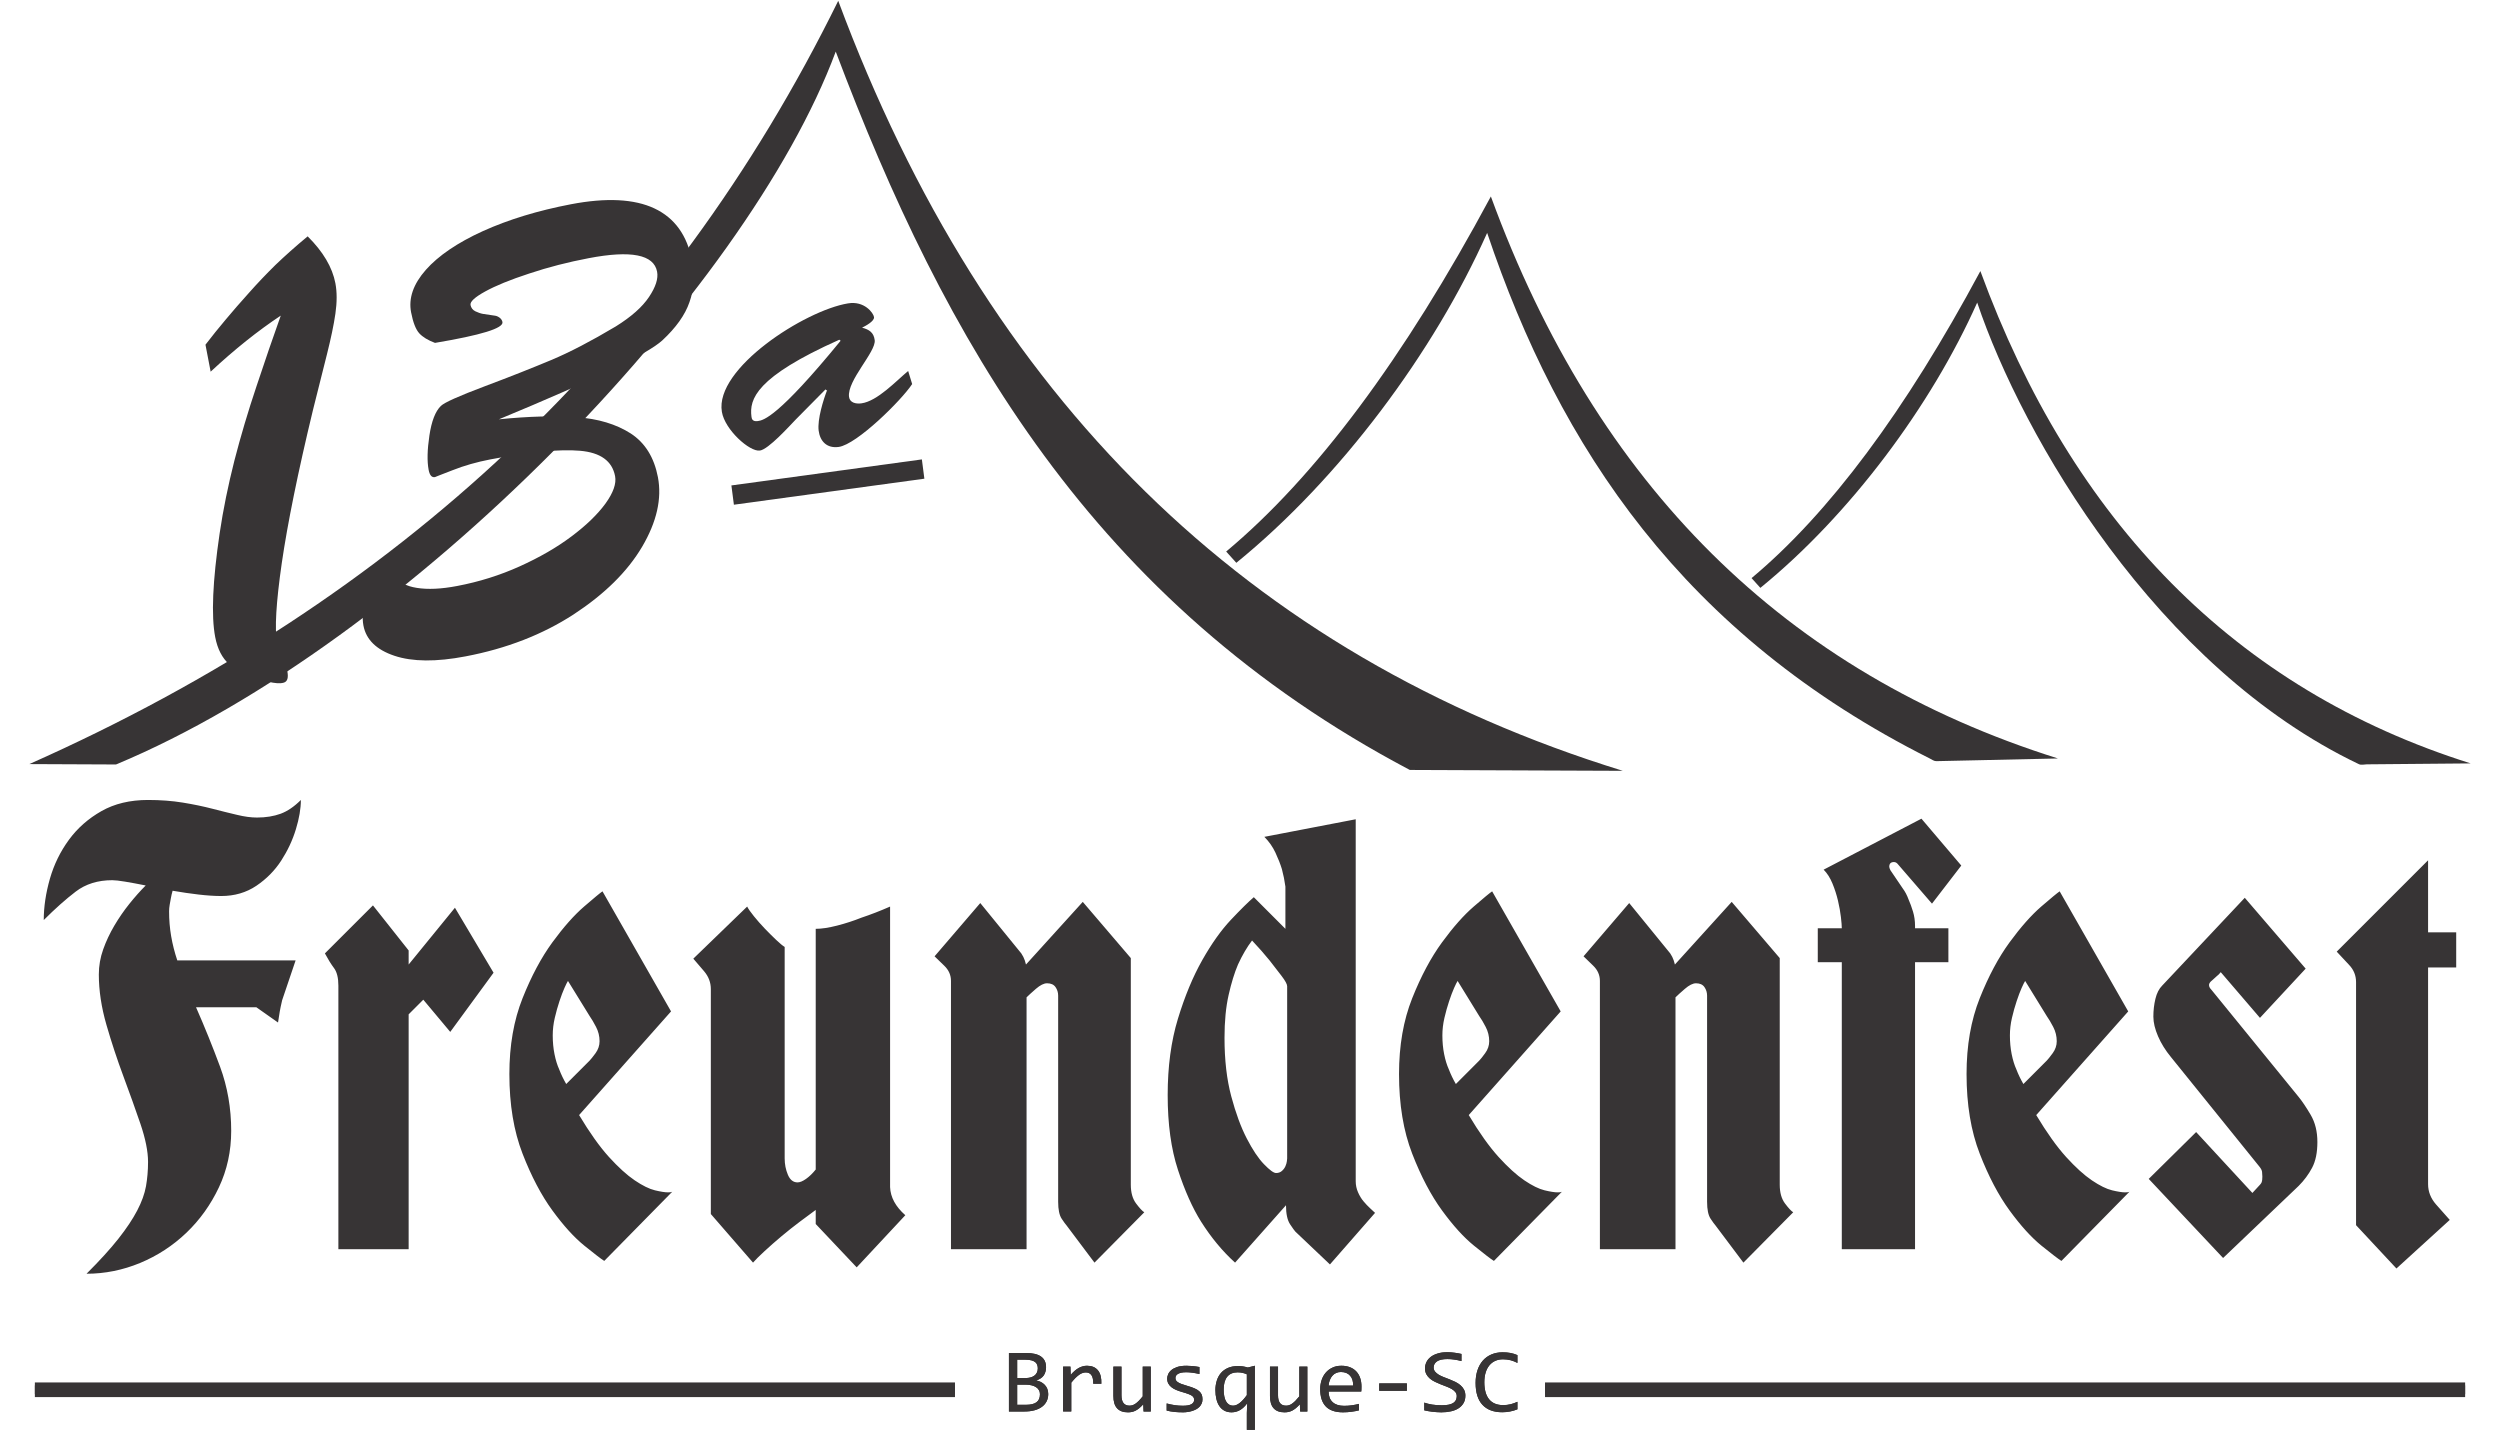 <?xml version="1.0" encoding="UTF-8"?> <svg xmlns="http://www.w3.org/2000/svg" xmlns:xlink="http://www.w3.org/1999/xlink" xmlns:xodm="http://www.corel.com/coreldraw/odm/2003" xml:space="preserve" width="512px" height="293px" version="1.1" style="shape-rendering:geometricPrecision; text-rendering:geometricPrecision; image-rendering:optimizeQuality; fill-rule:evenodd; clip-rule:evenodd" viewBox="0 0 512 292.67"> <defs> <style type="text/css"> .str0 {stroke:#373435;stroke-width:3;stroke-miterlimit:22.926} .str1 {stroke:#373435;stroke-width:3;stroke-miterlimit:22.926} .fil0 {fill:none} .fil2 {fill:#373435} .fil1 {fill:#373435;fill-rule:nonzero} </style> </defs> <g id="Camada_x0020_1">  <g id="_2037580703792"> <line class="fil0 str0" x1="7.14" y1="284.46" x2="195.58" y2="284.46"></line> <line class="fil0 str1" x1="504.86" y1="284.46" x2="316.42" y2="284.46"></line> <path class="fil1" d="M214.68 285.33c0,0.57 -0.12,1.08 -0.35,1.53 -0.23,0.44 -0.55,0.81 -0.97,1.11 -0.43,0.31 -0.93,0.54 -1.53,0.7 -0.6,0.16 -1.26,0.24 -2,0.24l-3.2 0 0 -11.98 3.5 0c2.73,0 4.1,0.97 4.1,2.91 0,0.65 -0.16,1.21 -0.47,1.68 -0.32,0.46 -0.83,0.8 -1.55,1.03 0.34,0.06 0.65,0.16 0.95,0.31 0.29,0.15 0.56,0.34 0.78,0.57 0.23,0.23 0.41,0.51 0.54,0.82 0.13,0.32 0.2,0.68 0.2,1.08zm-2.14 -5.27c0,-0.24 -0.04,-0.47 -0.12,-0.69 -0.07,-0.22 -0.2,-0.4 -0.39,-0.56 -0.19,-0.16 -0.45,-0.28 -0.76,-0.37 -0.32,-0.09 -0.73,-0.14 -1.22,-0.14l-1.73 0 0 3.76 1.67 0c0.39,0 0.74,-0.04 1.04,-0.12 0.31,-0.08 0.58,-0.21 0.8,-0.37 0.23,-0.16 0.4,-0.37 0.52,-0.62 0.13,-0.25 0.19,-0.54 0.19,-0.89zm0.44 5.32c0,-0.3 -0.06,-0.58 -0.2,-0.82 -0.13,-0.25 -0.32,-0.46 -0.58,-0.62 -0.25,-0.17 -0.56,-0.3 -0.92,-0.39 -0.37,-0.09 -0.78,-0.14 -1.23,-0.14l-1.73 0 0 4.13 1.78 0c0.98,0 1.69,-0.17 2.17,-0.52 0.48,-0.35 0.71,-0.9 0.71,-1.64zm4.74 -5.67l1.51 0 0.05 1.7c0.57,-0.66 1.12,-1.13 1.67,-1.43 0.55,-0.29 1.1,-0.44 1.66,-0.44 0.98,0 1.73,0.31 2.24,0.93 0.51,0.62 0.75,1.53 0.71,2.75l-1.67 0c0.02,-0.81 -0.11,-1.4 -0.37,-1.76 -0.26,-0.37 -0.65,-0.55 -1.15,-0.55 -0.22,0 -0.45,0.04 -0.67,0.12 -0.23,0.07 -0.46,0.19 -0.69,0.36 -0.24,0.17 -0.49,0.39 -0.76,0.65 -0.26,0.27 -0.55,0.59 -0.85,0.96l0 5.91 -1.68 0 0 -9.2zm17.96 9.2l-1.48 0 -0.06 -1.48c-0.28,0.31 -0.55,0.58 -0.81,0.79 -0.25,0.21 -0.51,0.38 -0.76,0.51 -0.25,0.13 -0.51,0.22 -0.76,0.27 -0.26,0.06 -0.53,0.08 -0.82,0.08 -0.98,0 -1.72,-0.28 -2.22,-0.84 -0.5,-0.55 -0.75,-1.39 -0.75,-2.52l0 -6.01 1.66 0 0 5.88c0,1.42 0.55,2.12 1.65,2.12 0.2,0 0.4,-0.03 0.59,-0.09 0.19,-0.05 0.39,-0.16 0.61,-0.3 0.21,-0.14 0.44,-0.34 0.68,-0.58 0.24,-0.25 0.52,-0.55 0.82,-0.93l0 -6.1 1.65 0 0 9.2zm10.59 -2.51c0,0.33 -0.05,0.62 -0.17,0.87 -0.11,0.26 -0.27,0.49 -0.46,0.69 -0.2,0.2 -0.43,0.37 -0.69,0.51 -0.26,0.14 -0.54,0.25 -0.83,0.34 -0.29,0.1 -0.6,0.16 -0.91,0.2 -0.31,0.05 -0.61,0.07 -0.91,0.07 -0.65,0 -1.24,-0.03 -1.78,-0.08 -0.54,-0.06 -1.08,-0.15 -1.59,-0.28l0 -1.46c0.55,0.15 1.11,0.27 1.66,0.35 0.55,0.08 1.1,0.12 1.64,0.12 0.8,0 1.38,-0.1 1.76,-0.31 0.38,-0.21 0.57,-0.51 0.57,-0.89 0,-0.17 -0.02,-0.31 -0.09,-0.44 -0.06,-0.14 -0.17,-0.26 -0.32,-0.38 -0.16,-0.12 -0.41,-0.24 -0.74,-0.37 -0.34,-0.13 -0.79,-0.28 -1.37,-0.44 -0.43,-0.13 -0.83,-0.26 -1.19,-0.42 -0.37,-0.16 -0.68,-0.34 -0.95,-0.56 -0.27,-0.21 -0.47,-0.46 -0.63,-0.75 -0.15,-0.28 -0.23,-0.62 -0.23,-1.02 0,-0.25 0.06,-0.53 0.19,-0.84 0.12,-0.3 0.33,-0.59 0.63,-0.85 0.3,-0.27 0.7,-0.48 1.21,-0.66 0.51,-0.17 1.15,-0.26 1.91,-0.26 0.37,0 0.79,0.02 1.24,0.06 0.46,0.04 0.94,0.11 1.43,0.2l0 1.43c-0.52,-0.12 -1.01,-0.21 -1.48,-0.27 -0.47,-0.06 -0.87,-0.09 -1.21,-0.09 -0.42,0 -0.76,0.03 -1.05,0.09 -0.28,0.07 -0.51,0.15 -0.68,0.26 -0.18,0.1 -0.3,0.23 -0.38,0.37 -0.08,0.14 -0.12,0.3 -0.12,0.46 0,0.17 0.04,0.32 0.1,0.45 0.07,0.14 0.19,0.27 0.37,0.39 0.18,0.13 0.44,0.25 0.76,0.38 0.33,0.12 0.75,0.26 1.27,0.41 0.56,0.16 1.04,0.32 1.43,0.5 0.38,0.17 0.7,0.36 0.94,0.58 0.24,0.21 0.41,0.45 0.52,0.72 0.1,0.27 0.15,0.58 0.15,0.92zm2.64 -1.9c0,-0.66 0.1,-1.28 0.28,-1.88 0.18,-0.59 0.45,-1.11 0.83,-1.56 0.38,-0.45 0.86,-0.81 1.45,-1.07 0.59,-0.26 1.29,-0.39 2.11,-0.39 0.32,0 0.64,0.02 0.96,0.07 0.32,0.05 0.65,0.12 1.01,0.23l1.45 -0.36 0 13.13 -1.65 0 0 -3.48 0.08 -1.97c-0.89,1.24 -1.97,1.86 -3.21,1.86 -0.55,0 -1.04,-0.11 -1.45,-0.33 -0.41,-0.22 -0.76,-0.53 -1.03,-0.93 -0.28,-0.41 -0.49,-0.89 -0.62,-1.45 -0.14,-0.57 -0.21,-1.19 -0.21,-1.87zm1.7 -0.1c0,0.51 0.03,0.97 0.12,1.38 0.07,0.41 0.19,0.76 0.36,1.04 0.16,0.29 0.36,0.51 0.6,0.66 0.25,0.15 0.54,0.23 0.86,0.23 0.42,0 0.86,-0.18 1.33,-0.54 0.47,-0.36 0.96,-0.9 1.47,-1.61l0 -4.27c-0.25,-0.12 -0.54,-0.21 -0.86,-0.29 -0.32,-0.07 -0.66,-0.11 -1.02,-0.11 -0.93,0 -1.65,0.3 -2.13,0.89 -0.49,0.6 -0.73,1.47 -0.73,2.62zm17.14 4.51l-1.48 0 -0.06 -1.48c-0.29,0.31 -0.55,0.58 -0.81,0.79 -0.26,0.21 -0.51,0.38 -0.76,0.51 -0.26,0.13 -0.51,0.22 -0.77,0.27 -0.26,0.06 -0.52,0.08 -0.81,0.08 -0.98,0 -1.72,-0.28 -2.22,-0.84 -0.5,-0.55 -0.75,-1.39 -0.75,-2.52l0 -6.01 1.65 0 0 5.88c0,1.42 0.55,2.12 1.65,2.12 0.21,0 0.4,-0.03 0.59,-0.09 0.2,-0.05 0.4,-0.16 0.61,-0.3 0.21,-0.14 0.44,-0.34 0.69,-0.58 0.24,-0.25 0.51,-0.55 0.82,-0.93l0 -6.1 1.65 0 0 9.2zm11.08 -5.09c0,0.22 -0.01,0.42 -0.01,0.57 -0.01,0.15 -0.02,0.29 -0.03,0.43l-6.69 0c0,0.94 0.27,1.67 0.82,2.17 0.54,0.5 1.32,0.76 2.35,0.76 0.28,0 0.56,-0.01 0.84,-0.03 0.28,-0.03 0.55,-0.05 0.81,-0.09 0.25,-0.04 0.5,-0.08 0.74,-0.13 0.24,-0.04 0.46,-0.09 0.66,-0.15l0 1.32c-0.45,0.12 -0.96,0.22 -1.53,0.29 -0.56,0.08 -1.15,0.12 -1.76,0.12 -0.81,0 -1.52,-0.11 -2.1,-0.32 -0.59,-0.21 -1.08,-0.52 -1.45,-0.93 -0.38,-0.41 -0.66,-0.91 -0.84,-1.5 -0.18,-0.59 -0.27,-1.26 -0.27,-2 0,-0.65 0.1,-1.26 0.29,-1.84 0.19,-0.58 0.47,-1.09 0.84,-1.52 0.37,-0.44 0.83,-0.79 1.37,-1.04 0.53,-0.26 1.14,-0.39 1.83,-0.39 0.66,0 1.25,0.1 1.76,0.3 0.52,0.2 0.95,0.49 1.3,0.86 0.35,0.37 0.62,0.82 0.8,1.35 0.18,0.52 0.27,1.11 0.27,1.77zm-1.71 -0.22c0.01,-0.41 -0.03,-0.79 -0.13,-1.13 -0.1,-0.34 -0.26,-0.63 -0.47,-0.87 -0.21,-0.25 -0.47,-0.44 -0.79,-0.58 -0.32,-0.13 -0.68,-0.2 -1.1,-0.2 -0.37,0 -0.69,0.06 -0.99,0.2 -0.3,0.13 -0.56,0.32 -0.77,0.57 -0.22,0.24 -0.39,0.54 -0.52,0.88 -0.14,0.34 -0.22,0.72 -0.25,1.13l5.02 0zm11.01 1.07l-5.67 0 0 -1.51 5.67 0 0 1.51zm11.98 1c0,0.57 -0.12,1.07 -0.36,1.49 -0.25,0.43 -0.58,0.79 -1.01,1.07 -0.43,0.29 -0.95,0.5 -1.56,0.64 -0.6,0.14 -1.27,0.21 -2,0.21 -0.33,0 -0.65,-0.01 -0.98,-0.04 -0.32,-0.02 -0.64,-0.05 -0.94,-0.09 -0.3,-0.04 -0.58,-0.08 -0.85,-0.13 -0.26,-0.05 -0.51,-0.1 -0.72,-0.15l0 -1.58c0.48,0.17 1.01,0.3 1.6,0.4 0.59,0.1 1.26,0.14 2.02,0.14 0.54,0 1.01,-0.04 1.39,-0.12 0.38,-0.08 0.69,-0.2 0.94,-0.36 0.24,-0.17 0.42,-0.36 0.53,-0.6 0.11,-0.23 0.17,-0.49 0.17,-0.79 0,-0.33 -0.1,-0.6 -0.28,-0.83 -0.19,-0.23 -0.44,-0.43 -0.74,-0.62 -0.3,-0.17 -0.65,-0.34 -1.04,-0.49 -0.39,-0.15 -0.78,-0.3 -1.19,-0.46 -0.4,-0.16 -0.8,-0.34 -1.19,-0.52 -0.39,-0.19 -0.74,-0.41 -1.04,-0.66 -0.3,-0.26 -0.55,-0.55 -0.74,-0.9 -0.18,-0.34 -0.28,-0.75 -0.28,-1.22 0,-0.41 0.09,-0.81 0.27,-1.21 0.18,-0.4 0.45,-0.75 0.83,-1.06 0.37,-0.31 0.85,-0.56 1.43,-0.74 0.59,-0.2 1.29,-0.29 2.1,-0.29 0.21,0 0.44,0.01 0.68,0.03 0.24,0.02 0.49,0.04 0.74,0.08 0.25,0.03 0.5,0.07 0.74,0.11 0.25,0.04 0.47,0.09 0.68,0.14l0 1.46c-0.49,-0.13 -0.98,-0.24 -1.46,-0.3 -0.49,-0.08 -0.96,-0.11 -1.42,-0.11 -0.97,0 -1.68,0.16 -2.13,0.47 -0.46,0.31 -0.69,0.73 -0.69,1.26 0,0.32 0.1,0.6 0.28,0.83 0.19,0.23 0.44,0.44 0.74,0.63 0.3,0.18 0.65,0.35 1.04,0.5 0.39,0.15 0.79,0.3 1.19,0.46 0.4,0.16 0.8,0.33 1.19,0.52 0.39,0.19 0.74,0.42 1.04,0.68 0.3,0.25 0.55,0.56 0.74,0.91 0.18,0.35 0.28,0.76 0.28,1.24zm10.66 2.79c-0.99,0.4 -2.03,0.6 -3.12,0.6 -1.75,0 -3.1,-0.51 -4.04,-1.52 -0.94,-1.01 -1.41,-2.51 -1.41,-4.49 0,-0.96 0.13,-1.83 0.39,-2.6 0.26,-0.78 0.63,-1.43 1.11,-1.98 0.48,-0.54 1.07,-0.96 1.75,-1.25 0.68,-0.29 1.45,-0.44 2.3,-0.44 0.57,0 1.11,0.05 1.6,0.14 0.5,0.1 0.97,0.24 1.42,0.44l0 1.6c-0.45,-0.24 -0.91,-0.42 -1.39,-0.55 -0.48,-0.12 -1.01,-0.19 -1.58,-0.19 -0.58,0 -1.11,0.11 -1.58,0.32 -0.47,0.21 -0.87,0.52 -1.2,0.92 -0.33,0.4 -0.59,0.89 -0.76,1.47 -0.18,0.57 -0.27,1.23 -0.27,1.97 0,1.55 0.33,2.72 0.98,3.51 0.65,0.79 1.61,1.19 2.87,1.19 0.53,0 1.04,-0.06 1.53,-0.18 0.49,-0.12 0.95,-0.29 1.4,-0.5l0 1.54z"></path> <polygon class="fil1" points="7.14,283.56 195.58,283.56 195.58,285.36 7.14,285.36 "></polygon> <polygon class="fil1" points="504.86,285.36 316.42,285.36 316.42,283.56 504.86,283.56 "></polygon> <path class="fil1" d="M214.68 285.33c0,0.57 -0.12,1.08 -0.35,1.53 -0.23,0.44 -0.55,0.81 -0.97,1.11 -0.43,0.31 -0.93,0.54 -1.53,0.7 -0.6,0.16 -1.26,0.24 -2,0.24l-3.2 0 0 -11.98 3.5 0c2.73,0 4.1,0.97 4.1,2.91 0,0.65 -0.16,1.21 -0.47,1.68 -0.32,0.46 -0.83,0.8 -1.55,1.03 0.34,0.06 0.65,0.16 0.95,0.31 0.29,0.15 0.56,0.34 0.78,0.57 0.23,0.23 0.41,0.51 0.54,0.82 0.13,0.32 0.2,0.68 0.2,1.08zm-2.14 -5.27c0,-0.24 -0.04,-0.47 -0.12,-0.69 -0.07,-0.22 -0.2,-0.4 -0.39,-0.56 -0.19,-0.16 -0.45,-0.28 -0.76,-0.37 -0.32,-0.09 -0.73,-0.14 -1.22,-0.14l-1.73 0 0 3.76 1.67 0c0.39,0 0.74,-0.04 1.04,-0.12 0.31,-0.08 0.58,-0.21 0.8,-0.37 0.23,-0.16 0.4,-0.37 0.52,-0.62 0.13,-0.25 0.19,-0.54 0.19,-0.89zm0.44 5.32c0,-0.3 -0.06,-0.58 -0.2,-0.82 -0.13,-0.25 -0.32,-0.46 -0.58,-0.62 -0.25,-0.17 -0.56,-0.3 -0.92,-0.39 -0.37,-0.09 -0.78,-0.14 -1.23,-0.14l-1.73 0 0 4.13 1.78 0c0.98,0 1.69,-0.17 2.17,-0.52 0.48,-0.35 0.71,-0.9 0.71,-1.64zm4.74 -5.67l1.51 0 0.05 1.7c0.57,-0.66 1.12,-1.13 1.67,-1.43 0.55,-0.29 1.1,-0.44 1.66,-0.44 0.98,0 1.73,0.31 2.24,0.93 0.51,0.62 0.75,1.53 0.71,2.75l-1.67 0c0.02,-0.81 -0.11,-1.4 -0.37,-1.76 -0.26,-0.37 -0.65,-0.55 -1.15,-0.55 -0.22,0 -0.45,0.04 -0.67,0.12 -0.23,0.07 -0.46,0.19 -0.69,0.36 -0.24,0.17 -0.49,0.39 -0.76,0.65 -0.26,0.27 -0.55,0.59 -0.85,0.96l0 5.91 -1.68 0 0 -9.2zm17.96 9.2l-1.48 0 -0.06 -1.48c-0.28,0.31 -0.55,0.58 -0.81,0.79 -0.25,0.21 -0.51,0.38 -0.76,0.51 -0.25,0.13 -0.51,0.22 -0.76,0.27 -0.26,0.06 -0.53,0.08 -0.82,0.08 -0.98,0 -1.72,-0.28 -2.22,-0.84 -0.5,-0.55 -0.75,-1.39 -0.75,-2.52l0 -6.01 1.66 0 0 5.88c0,1.42 0.55,2.12 1.65,2.12 0.2,0 0.4,-0.03 0.59,-0.09 0.19,-0.05 0.39,-0.16 0.61,-0.3 0.21,-0.14 0.44,-0.34 0.68,-0.58 0.24,-0.25 0.52,-0.55 0.82,-0.93l0 -6.1 1.65 0 0 9.2zm10.59 -2.51c0,0.33 -0.05,0.62 -0.17,0.87 -0.11,0.26 -0.27,0.49 -0.46,0.69 -0.2,0.2 -0.43,0.37 -0.69,0.51 -0.26,0.14 -0.54,0.25 -0.83,0.34 -0.29,0.1 -0.6,0.16 -0.91,0.2 -0.31,0.05 -0.61,0.07 -0.91,0.07 -0.65,0 -1.24,-0.03 -1.78,-0.08 -0.54,-0.06 -1.08,-0.15 -1.59,-0.28l0 -1.46c0.55,0.15 1.11,0.27 1.66,0.35 0.55,0.08 1.1,0.12 1.64,0.12 0.8,0 1.38,-0.1 1.76,-0.31 0.38,-0.21 0.57,-0.51 0.57,-0.89 0,-0.17 -0.02,-0.31 -0.09,-0.44 -0.06,-0.14 -0.17,-0.26 -0.32,-0.38 -0.16,-0.12 -0.41,-0.24 -0.74,-0.37 -0.34,-0.13 -0.79,-0.28 -1.37,-0.44 -0.43,-0.13 -0.83,-0.26 -1.19,-0.42 -0.37,-0.16 -0.68,-0.34 -0.95,-0.56 -0.27,-0.21 -0.47,-0.46 -0.63,-0.75 -0.15,-0.28 -0.23,-0.62 -0.23,-1.02 0,-0.25 0.06,-0.53 0.19,-0.84 0.12,-0.3 0.33,-0.59 0.63,-0.85 0.3,-0.27 0.7,-0.48 1.21,-0.66 0.51,-0.17 1.15,-0.26 1.91,-0.26 0.37,0 0.79,0.02 1.24,0.06 0.46,0.04 0.94,0.11 1.43,0.2l0 1.43c-0.52,-0.12 -1.01,-0.21 -1.48,-0.27 -0.47,-0.06 -0.87,-0.09 -1.21,-0.09 -0.42,0 -0.76,0.03 -1.05,0.09 -0.28,0.07 -0.51,0.15 -0.68,0.26 -0.18,0.1 -0.3,0.23 -0.38,0.37 -0.08,0.14 -0.12,0.3 -0.12,0.46 0,0.17 0.04,0.32 0.1,0.45 0.07,0.14 0.19,0.27 0.37,0.39 0.18,0.13 0.44,0.25 0.76,0.38 0.33,0.12 0.75,0.26 1.27,0.41 0.56,0.16 1.04,0.32 1.43,0.5 0.38,0.17 0.7,0.36 0.94,0.58 0.24,0.21 0.41,0.45 0.52,0.72 0.1,0.27 0.15,0.58 0.15,0.92zm2.64 -1.9c0,-0.66 0.1,-1.28 0.28,-1.88 0.18,-0.59 0.45,-1.11 0.83,-1.56 0.38,-0.45 0.86,-0.81 1.45,-1.07 0.59,-0.26 1.29,-0.39 2.11,-0.39 0.32,0 0.64,0.02 0.96,0.07 0.32,0.05 0.65,0.12 1.01,0.23l1.45 -0.36 0 13.13 -1.65 0 0 -3.48 0.08 -1.97c-0.89,1.24 -1.97,1.86 -3.21,1.86 -0.55,0 -1.04,-0.11 -1.45,-0.33 -0.41,-0.22 -0.76,-0.53 -1.03,-0.93 -0.28,-0.41 -0.49,-0.89 -0.62,-1.45 -0.14,-0.57 -0.21,-1.19 -0.21,-1.87zm1.7 -0.1c0,0.51 0.03,0.97 0.12,1.38 0.07,0.41 0.19,0.76 0.36,1.04 0.16,0.29 0.36,0.51 0.6,0.66 0.25,0.15 0.54,0.23 0.86,0.23 0.42,0 0.86,-0.18 1.33,-0.54 0.47,-0.36 0.96,-0.9 1.47,-1.61l0 -4.27c-0.25,-0.12 -0.54,-0.21 -0.86,-0.29 -0.32,-0.07 -0.66,-0.11 -1.02,-0.11 -0.93,0 -1.65,0.3 -2.13,0.89 -0.49,0.6 -0.73,1.47 -0.73,2.62zm17.14 4.51l-1.48 0 -0.06 -1.48c-0.29,0.31 -0.55,0.58 -0.81,0.79 -0.26,0.21 -0.51,0.38 -0.76,0.51 -0.26,0.13 -0.51,0.22 -0.77,0.27 -0.26,0.06 -0.52,0.08 -0.81,0.08 -0.98,0 -1.72,-0.28 -2.22,-0.84 -0.5,-0.55 -0.75,-1.39 -0.75,-2.52l0 -6.01 1.65 0 0 5.88c0,1.42 0.55,2.12 1.65,2.12 0.21,0 0.4,-0.03 0.59,-0.09 0.2,-0.05 0.4,-0.16 0.61,-0.3 0.21,-0.14 0.44,-0.34 0.69,-0.58 0.24,-0.25 0.51,-0.55 0.82,-0.93l0 -6.1 1.65 0 0 9.2zm11.08 -5.09c0,0.22 -0.01,0.42 -0.01,0.57 -0.01,0.15 -0.02,0.29 -0.03,0.43l-6.69 0c0,0.94 0.27,1.67 0.82,2.17 0.54,0.5 1.32,0.76 2.35,0.76 0.28,0 0.56,-0.01 0.84,-0.03 0.28,-0.03 0.55,-0.05 0.81,-0.09 0.25,-0.04 0.5,-0.08 0.74,-0.13 0.24,-0.04 0.46,-0.09 0.66,-0.15l0 1.32c-0.45,0.12 -0.96,0.22 -1.53,0.29 -0.56,0.08 -1.15,0.12 -1.76,0.12 -0.81,0 -1.52,-0.11 -2.1,-0.32 -0.59,-0.21 -1.08,-0.52 -1.45,-0.93 -0.38,-0.41 -0.66,-0.91 -0.84,-1.5 -0.18,-0.59 -0.27,-1.26 -0.27,-2 0,-0.65 0.1,-1.26 0.29,-1.84 0.19,-0.58 0.47,-1.09 0.84,-1.52 0.37,-0.44 0.83,-0.79 1.37,-1.04 0.53,-0.26 1.14,-0.39 1.83,-0.39 0.66,0 1.25,0.1 1.76,0.3 0.52,0.2 0.95,0.49 1.3,0.86 0.35,0.37 0.62,0.82 0.8,1.35 0.18,0.52 0.27,1.11 0.27,1.77zm-1.71 -0.22c0.01,-0.41 -0.03,-0.79 -0.13,-1.13 -0.1,-0.34 -0.26,-0.63 -0.47,-0.87 -0.21,-0.25 -0.47,-0.44 -0.79,-0.58 -0.32,-0.13 -0.68,-0.2 -1.1,-0.2 -0.37,0 -0.69,0.06 -0.99,0.2 -0.3,0.13 -0.56,0.32 -0.77,0.57 -0.22,0.24 -0.39,0.54 -0.52,0.88 -0.14,0.34 -0.22,0.72 -0.25,1.13l5.02 0zm11.01 1.07l-5.67 0 0 -1.51 5.67 0 0 1.51zm11.98 1c0,0.57 -0.12,1.07 -0.36,1.49 -0.25,0.43 -0.58,0.79 -1.01,1.07 -0.43,0.29 -0.95,0.5 -1.56,0.64 -0.6,0.14 -1.27,0.21 -2,0.21 -0.33,0 -0.65,-0.01 -0.98,-0.04 -0.32,-0.02 -0.64,-0.05 -0.94,-0.09 -0.3,-0.04 -0.58,-0.08 -0.85,-0.13 -0.26,-0.05 -0.51,-0.1 -0.72,-0.15l0 -1.58c0.48,0.17 1.01,0.3 1.6,0.4 0.59,0.1 1.26,0.14 2.02,0.14 0.54,0 1.01,-0.04 1.39,-0.12 0.38,-0.08 0.69,-0.2 0.94,-0.36 0.24,-0.17 0.42,-0.36 0.53,-0.6 0.11,-0.23 0.17,-0.49 0.17,-0.79 0,-0.33 -0.1,-0.6 -0.28,-0.83 -0.19,-0.23 -0.44,-0.43 -0.74,-0.62 -0.3,-0.17 -0.65,-0.34 -1.04,-0.49 -0.39,-0.15 -0.78,-0.3 -1.19,-0.46 -0.4,-0.16 -0.8,-0.34 -1.19,-0.52 -0.39,-0.19 -0.74,-0.41 -1.04,-0.66 -0.3,-0.26 -0.55,-0.55 -0.74,-0.9 -0.18,-0.34 -0.28,-0.75 -0.28,-1.22 0,-0.41 0.09,-0.81 0.27,-1.21 0.18,-0.4 0.45,-0.75 0.83,-1.06 0.37,-0.31 0.85,-0.56 1.43,-0.74 0.59,-0.2 1.29,-0.29 2.1,-0.29 0.21,0 0.44,0.01 0.68,0.03 0.24,0.02 0.49,0.04 0.74,0.08 0.25,0.03 0.5,0.07 0.74,0.11 0.25,0.04 0.47,0.09 0.68,0.14l0 1.46c-0.49,-0.13 -0.98,-0.24 -1.46,-0.3 -0.49,-0.08 -0.96,-0.11 -1.42,-0.11 -0.97,0 -1.68,0.16 -2.13,0.47 -0.46,0.31 -0.69,0.73 -0.69,1.26 0,0.32 0.1,0.6 0.28,0.83 0.19,0.23 0.44,0.44 0.74,0.63 0.3,0.18 0.65,0.35 1.04,0.5 0.39,0.15 0.79,0.3 1.19,0.46 0.4,0.16 0.8,0.33 1.19,0.52 0.39,0.19 0.74,0.42 1.04,0.68 0.3,0.25 0.55,0.56 0.74,0.91 0.18,0.35 0.28,0.76 0.28,1.24zm10.66 2.79c-0.99,0.4 -2.03,0.6 -3.12,0.6 -1.75,0 -3.1,-0.51 -4.04,-1.52 -0.94,-1.01 -1.41,-2.51 -1.41,-4.49 0,-0.96 0.13,-1.83 0.39,-2.6 0.26,-0.78 0.63,-1.43 1.11,-1.98 0.48,-0.54 1.07,-0.96 1.75,-1.25 0.68,-0.29 1.45,-0.44 2.3,-0.44 0.57,0 1.11,0.05 1.6,0.14 0.5,0.1 0.97,0.24 1.42,0.44l0 1.6c-0.45,-0.24 -0.91,-0.42 -1.39,-0.55 -0.48,-0.12 -1.01,-0.19 -1.58,-0.19 -0.58,0 -1.11,0.11 -1.58,0.32 -0.47,0.21 -0.87,0.52 -1.2,0.92 -0.33,0.4 -0.59,0.89 -0.76,1.47 -0.18,0.57 -0.27,1.23 -0.27,1.97 0,1.55 0.33,2.72 0.98,3.51 0.65,0.79 1.61,1.19 2.87,1.19 0.53,0 1.04,-0.06 1.53,-0.18 0.49,-0.12 0.95,-0.29 1.4,-0.5l0 1.54z"></path> <path class="fil2" d="M23.76 156.4l-17.76 -0.08c75.75,-33.66 130.98,-85.77 165.67,-156.32 30.25,81.4 83.81,133.97 160.69,157.7 -29.09,-0.12 -43.63,-0.18 -43.63,-0.18 -65.08,-34.37 -95.34,-88.18 -117.57,-147.12 -18.27,49.28 -87.68,121.11 -147.4,146z"></path> <path class="fil2" d="M253.2 115.1c-1.38,-1.54 -2.08,-2.31 -2.08,-2.31 18.34,-15.31 36.41,-39.55 54.21,-72.72 21.64,59.19 60.35,97.56 116.14,115.1l-24.91 0.55c-0.48,0.01 -0.9,-0.33 -1.31,-0.53 -50.49,-25.36 -75.9,-63.75 -90.68,-107.66 -10.87,24.39 -30.13,50.3 -51.37,67.57z"></path> <path class="fil2" d="M360.52 120.23c-1.2,-1.34 -1.8,-2 -1.8,-2 15.86,-13.24 31.48,-34.2 46.86,-62.88 18.72,51.18 52.19,85.67 100.42,100.83l-21.29 0.19c-0.54,0.01 -1.13,0.2 -1.62,-0.04 -41.35,-19.73 -68.88,-66.97 -78.16,-94.53 -9.39,21.09 -26.05,43.49 -44.41,58.43z"></path> <g> <path class="fil1" d="M43.14 75.95l-1.06 -5.52c1.34,-1.76 2.73,-3.46 4.13,-5.13 1.39,-1.68 2.98,-3.49 4.73,-5.44 1.75,-1.98 3.56,-3.88 5.46,-5.75 1.92,-1.84 4.12,-3.81 6.61,-5.87 3.15,3.12 5.06,6.34 5.68,9.61 0.34,1.79 0.34,3.87 0,6.23 -0.34,2.35 -0.92,5.06 -1.69,8.15 -0.79,3.08 -1.77,6.97 -2.91,11.6 -3.08,12.76 -5.19,23.18 -6.38,31.31 -1.17,8.12 -1.49,13.55 -0.96,16.31 0.04,0.21 0.37,1.08 0.98,2.53 0.59,1.47 0.98,2.59 1.12,3.34 0.25,1.32 0.01,2.08 -0.7,2.31 -0.75,0.24 -1.84,0.16 -3.31,-0.2 -3.78,-1.04 -6.41,-2.21 -7.88,-3.53 -1.47,-1.3 -2.42,-3.16 -2.89,-5.61 -0.83,-4.35 -0.53,-11.42 0.91,-21.21 0.73,-4.94 1.76,-9.91 3.02,-14.9 1.29,-4.99 2.8,-10.1 4.55,-15.3 1.72,-5.2 3.38,-10 4.95,-14.41 -4.66,3.09 -9.46,6.92 -14.36,11.48zm45.95 -5.89c-1.44,-0.54 -2.52,-1.19 -3.24,-1.98 -0.71,-0.8 -1.26,-2.22 -1.66,-4.29 -0.55,-2.88 0.45,-5.77 3.02,-8.69 2.57,-2.9 6.47,-5.56 11.7,-7.94 5.23,-2.36 11.24,-4.2 18.04,-5.5 7.22,-1.38 12.94,-1.09 17.08,0.86 4.14,1.95 6.71,5.52 7.69,10.68 0.59,3.06 0.42,5.91 -0.52,8.52 -0.9,2.63 -2.77,5.23 -5.54,7.81 -3.09,2.84 -14.25,8.21 -33.49,16.18 6.16,-0.62 11.48,-0.76 15.91,-0.43 4.42,0.3 8.12,1.43 11.08,3.32 2.95,1.92 4.8,4.9 5.58,8.95 0.84,4.4 -0.23,9.16 -3.24,14.27 -3.01,5.09 -7.69,9.7 -14.03,13.85 -6.35,4.12 -13.72,6.99 -22.13,8.59 -6,1.15 -10.88,1.11 -14.55,-0.12 -3.7,-1.23 -5.81,-3.31 -6.36,-6.19 -0.32,-1.65 -0.1,-3.53 0.6,-5.62 0.72,-2.07 1.7,-3.93 2.91,-5.57 1.25,-1.62 2.38,-2.56 3.39,-2.75 0.65,-0.12 1.01,0.05 1.1,0.51 0.06,0.3 -0.05,0.96 -0.34,1.95 -0.35,0.54 -0.49,1.07 -0.39,1.6 0.21,1.08 1.42,1.8 3.66,2.16 2.24,0.36 5.01,0.24 8.28,-0.39 4.49,-0.85 8.77,-2.2 12.78,-4.01 4.05,-1.83 7.59,-3.86 10.62,-6.14 3.03,-2.27 5.36,-4.53 6.97,-6.74 1.6,-2.22 2.25,-4.09 1.96,-5.6 -0.6,-3.11 -2.98,-4.83 -7.18,-5.2 -4.19,-0.36 -10.31,0.23 -18.37,1.77 -2.74,0.53 -5.34,1.26 -7.78,2.23 -2.44,0.94 -3.62,1.41 -3.53,1.39 -0.69,0.13 -1.11,-0.36 -1.33,-1.49 -0.33,-1.75 -0.28,-4.09 0.16,-7.02 0.44,-2.95 1.22,-4.96 2.35,-6.06 0.72,-0.71 3.71,-2.04 8.99,-4.03 5.28,-1.98 9.8,-3.78 13.58,-5.36 3.78,-1.58 8.2,-3.88 13.26,-6.9 3.15,-1.96 5.42,-3.97 6.79,-6.02 1.38,-2.06 1.93,-3.78 1.66,-5.19 -0.67,-3.5 -5.33,-4.42 -14.01,-2.76 -4.21,0.8 -8.28,1.84 -12.17,3.14 -3.9,1.27 -6.91,2.51 -9.03,3.68 -2.13,1.17 -3.13,2.1 -3,2.77 0.11,0.57 0.43,1.01 0.99,1.29 0.52,0.25 1.06,0.44 1.55,0.53 0.52,0.07 1.36,0.2 2.48,0.37 0.3,0.04 0.61,0.17 0.94,0.41 0.31,0.23 0.51,0.55 0.58,0.89 0.24,1.27 -4.36,2.68 -13.81,4.27z"></path> <path class="fil1" d="M169.06 79.59l0.26 0.21 0.1 -0.14c-0.8,2.04 -2.05,6.09 -1.76,8.37 0.28,2.16 1.66,3.67 4.1,3.34 3.73,-0.51 12.87,-9.56 15.05,-12.88l-0.82 -2.68c-2.46,2.05 -6.31,6.19 -9.57,6.63 -1.16,0.16 -2.39,-0.14 -2.54,-1.33 -0.43,-3.34 5.56,-9.24 5.26,-11.61 -0.2,-1.56 -1.11,-2.17 -2.59,-2.56 0.67,-0.33 2.56,-1.32 2.45,-2.16 -0.11,-0.84 -1.98,-3.39 -5.34,-2.81 -8.82,1.45 -27.32,13.32 -25.82,22.2 0.6,3.68 5.69,8.23 7.78,7.94 1.75,-0.24 6,-4.96 7.36,-6.37l6.08 -6.15zm3.1 -9.97c-12.8,15.64 -15.79,16.29 -16.96,16.45 -1.16,0.16 -1.25,-0.54 -1.3,-0.9 -0.46,-3.57 0.85,-8.1 17.99,-15.76l0.27 0.21zm-22.37 29.63l0.51 3.95 39.01 -5.33 -0.51 -3.95 -39.01 5.33z"></path> </g> <path class="fil1" d="M17.72 260.7c2.72,-2.71 4.9,-5.11 6.54,-7.19 1.64,-2.08 2.92,-4 3.84,-5.76 0.92,-1.76 1.52,-3.42 1.8,-4.98 0.27,-1.56 0.42,-3.22 0.42,-4.98 0,-2.15 -0.53,-4.75 -1.56,-7.79 -1.04,-3.04 -2.2,-6.28 -3.48,-9.72 -1.28,-3.44 -2.44,-6.95 -3.48,-10.55 -1.04,-3.6 -1.56,-7.04 -1.56,-10.32 0,-1.76 0.3,-3.48 0.9,-5.16 0.6,-1.68 1.36,-3.29 2.28,-4.85 0.92,-1.56 1.94,-3.04 3.06,-4.44 1.12,-1.4 2.24,-2.66 3.36,-3.78 -1.6,-0.32 -3,-0.58 -4.2,-0.78 -1.2,-0.2 -2.08,-0.3 -2.64,-0.3 -2.96,0 -5.46,0.78 -7.5,2.34 -2.04,1.56 -4.22,3.5 -6.54,5.82 0,-2.72 0.43,-5.54 1.26,-8.46 0.84,-2.92 2.14,-5.58 3.9,-7.98 1.76,-2.4 3.98,-4.35 6.66,-5.87 2.68,-1.52 5.86,-2.28 9.54,-2.28 2.55,0 4.93,0.18 7.13,0.54 2.2,0.36 4.22,0.78 6.06,1.26 1.84,0.48 3.52,0.89 5.04,1.25 1.52,0.37 2.88,0.55 4.08,0.55 1.83,0 3.45,-0.27 4.85,-0.78 1.4,-0.52 2.78,-1.46 4.14,-2.82 0,1.76 -0.34,3.76 -1.02,5.99 -0.68,2.24 -1.68,4.38 -3,6.42 -1.32,2.04 -3.02,3.76 -5.09,5.16 -2.08,1.4 -4.48,2.1 -7.2,2.1 -1.36,0 -2.9,-0.1 -4.62,-0.3 -1.72,-0.2 -3.5,-0.46 -5.34,-0.78 -0.16,0.56 -0.28,1.08 -0.36,1.56 -0.08,0.48 -0.16,0.92 -0.24,1.32 -0.08,0.48 -0.12,0.92 -0.12,1.32 0,1.76 0.14,3.45 0.42,5.09 0.28,1.64 0.7,3.3 1.26,4.98l24.23 0 -2.76 8.16c-0.24,1.04 -0.4,1.8 -0.48,2.28 -0.08,0.48 -0.2,1.24 -0.36,2.28l-4.43 -3.12 -12.36 0c1.76,4 3.4,8.06 4.92,12.17 1.52,4.12 2.28,8.5 2.28,13.14 0,4.16 -0.84,8.01 -2.52,11.57 -1.68,3.56 -3.9,6.66 -6.66,9.3 -2.76,2.64 -5.92,4.7 -9.47,6.18 -3.56,1.47 -7.22,2.21 -10.98,2.21zm83.36 -61.65l-8.87 12.12 -5.52 -6.6 -3 3 0 48.1 -14.39 0 0 -53.98c0,-1.6 -0.3,-2.8 -0.9,-3.6 -0.6,-0.8 -1.22,-1.8 -1.86,-3l9.84 -9.83 7.31 9.23 0 2.88 9.48 -11.63 7.91 13.31zm19.68 17.99c0.23,-0.24 0.64,-0.74 1.2,-1.5 0.55,-0.76 0.83,-1.58 0.83,-2.46 0,-1.03 -0.24,-2.01 -0.72,-2.93 -0.48,-0.92 -0.91,-1.66 -1.31,-2.22l-4.44 -7.2c-0.16,0.24 -0.4,0.72 -0.72,1.44 -0.32,0.72 -0.66,1.62 -1.02,2.7 -0.36,1.08 -0.68,2.22 -0.96,3.42 -0.28,1.2 -0.42,2.4 -0.42,3.6 0,1.36 0.12,2.63 0.36,3.83 0.24,1.2 0.56,2.24 0.96,3.12 0.4,1.04 0.88,2.04 1.44,3l4.8 -4.8zm-16.44 2.76c0,-5.84 0.9,-11.01 2.7,-15.53 1.8,-4.52 3.84,-8.34 6.12,-11.46 2.28,-3.11 4.44,-5.55 6.48,-7.31 2.04,-1.76 3.29,-2.8 3.77,-3.12l14.04 24.59 -18.83 21.23c2.16,3.6 4.19,6.46 6.11,8.58 1.92,2.11 3.68,3.71 5.28,4.79 1.6,1.08 2.98,1.76 4.14,2.04 1.16,0.28 2.06,0.42 2.7,0.42 0.4,0 0.68,-0.04 0.84,-0.12l-13.92 14.16c-0.64,-0.4 -1.99,-1.44 -4.07,-3.12 -2.08,-1.68 -4.26,-4.08 -6.54,-7.2 -2.28,-3.12 -4.32,-7 -6.12,-11.64 -1.8,-4.63 -2.7,-10.07 -2.7,-16.31zm77.97 23.15c0.08,2.08 1.12,4 3.12,5.76l-9.96 10.68 -8.39 -8.88 0 -2.88c-0.88,0.64 -1.96,1.44 -3.24,2.4 -1.28,0.96 -2.54,1.96 -3.78,3 -1.24,1.04 -2.4,2.06 -3.48,3.06 -1.08,1 -1.86,1.77 -2.34,2.33l-8.64 -9.95 0 -46.06c0,-1.36 -0.46,-2.58 -1.38,-3.66 -0.91,-1.08 -1.65,-1.94 -2.21,-2.58l11.03 -10.67c0.24,0.48 0.7,1.14 1.38,1.98 0.68,0.84 1.42,1.68 2.22,2.52 0.8,0.83 1.58,1.61 2.34,2.33 0.76,0.72 1.34,1.2 1.74,1.44l0 43.31c0,1.19 0.22,2.31 0.66,3.35 0.44,1.04 1.1,1.56 1.98,1.56 0.48,0 1.06,-0.24 1.74,-0.72 0.68,-0.48 1.34,-1.12 1.98,-1.92l0 -49.29c1.19,0 2.65,-0.22 4.37,-0.66 1.72,-0.44 3.38,-0.98 4.98,-1.62 1.92,-0.64 3.88,-1.4 5.88,-2.28l0 57.45zm12.47 12.72l0 -54.94c0,-1.2 -0.46,-2.24 -1.38,-3.12 -0.92,-0.88 -1.58,-1.52 -1.98,-1.92l9.36 -10.91 8.4 10.31c0.32,0.48 0.56,0.96 0.72,1.44 0.08,0.32 0.16,0.6 0.24,0.84l11.63 -12.83 9.84 11.51 0 46.42c0,1.6 0.36,2.88 1.08,3.84 0.72,0.96 1.28,1.56 1.68,1.8l-10.2 10.31 -5.76 -7.67c-0.16,-0.16 -0.48,-0.6 -0.96,-1.32 -0.48,-0.72 -0.72,-1.88 -0.72,-3.48l0 -42.22c0,-0.64 -0.18,-1.22 -0.54,-1.74 -0.36,-0.52 -0.94,-0.78 -1.74,-0.78 -0.64,0 -1.4,0.38 -2.28,1.14 -0.87,0.76 -1.51,1.34 -1.91,1.74l0 51.58 -15.48 0zm61.66 -63.22c-1.04,1.36 -2,3 -2.88,4.92 -0.72,1.68 -1.36,3.76 -1.92,6.24 -0.56,2.48 -0.84,5.4 -0.84,8.76 0,4.55 0.46,8.55 1.38,11.99 0.92,3.44 1.98,6.32 3.18,8.64 1.2,2.32 2.37,4.08 3.53,5.27 1.16,1.2 1.98,1.8 2.46,1.8 0.48,0 0.88,-0.14 1.2,-0.42 0.32,-0.28 0.56,-0.6 0.72,-0.96 0.16,-0.36 0.26,-0.7 0.3,-1.02 0.04,-0.31 0.06,-0.51 0.06,-0.59l0 -35.27c0,-0.4 -0.38,-1.1 -1.14,-2.1 -0.76,-1 -1.58,-2.06 -2.46,-3.18 -1.04,-1.28 -2.23,-2.64 -3.59,-4.08zm21.23 -24.83l0 74.13c0,0.8 0.16,1.56 0.48,2.28 0.32,0.72 0.69,1.34 1.14,1.86 0.43,0.52 0.88,0.98 1.31,1.38 0.45,0.4 0.78,0.72 1.03,0.96l-9.24 10.56 -7.08 -6.72c-0.16,-0.16 -0.52,-0.66 -1.08,-1.5 -0.56,-0.84 -0.84,-2.14 -0.84,-3.9l-10.43 11.75c-2.56,-2.31 -4.88,-5.11 -6.96,-8.39 -1.76,-2.8 -3.34,-6.34 -4.74,-10.62 -1.4,-4.27 -2.1,-9.37 -2.1,-15.29 0,-5.84 0.7,-11.06 2.1,-15.65 1.4,-4.6 3.06,-8.6 4.98,-12 1.92,-3.4 3.88,-6.15 5.88,-8.27 2,-2.12 3.56,-3.66 4.68,-4.62l6.47 6.48 0 -8.64c-0.16,-1.2 -0.4,-2.4 -0.72,-3.6 -0.32,-1.04 -0.76,-2.16 -1.32,-3.36 -0.56,-1.2 -1.32,-2.28 -2.27,-3.24l18.71 -3.6zm25.3 49.42c0.24,-0.24 0.65,-0.74 1.2,-1.5 0.56,-0.76 0.84,-1.58 0.84,-2.46 0,-1.03 -0.24,-2.01 -0.72,-2.93 -0.48,-0.92 -0.91,-1.66 -1.32,-2.22l-4.43 -7.2c-0.16,0.24 -0.4,0.72 -0.72,1.44 -0.32,0.72 -0.66,1.62 -1.02,2.7 -0.36,1.08 -0.68,2.22 -0.96,3.42 -0.28,1.2 -0.42,2.4 -0.42,3.6 0,1.36 0.12,2.63 0.36,3.83 0.24,1.2 0.56,2.24 0.96,3.12 0.4,1.04 0.88,2.04 1.44,3l4.79 -4.8zm-16.43 2.76c0,-5.84 0.9,-11.01 2.7,-15.53 1.8,-4.52 3.84,-8.34 6.12,-11.46 2.28,-3.11 4.44,-5.55 6.48,-7.31 2.03,-1.76 3.29,-2.8 3.77,-3.12l14.04 24.59 -18.83 21.23c2.15,3.6 4.19,6.46 6.11,8.58 1.92,2.11 3.68,3.71 5.28,4.79 1.6,1.08 2.98,1.76 4.14,2.04 1.16,0.28 2.06,0.42 2.7,0.42 0.4,0 0.68,-0.04 0.84,-0.12l-13.92 14.16c-0.64,-0.4 -2,-1.44 -4.07,-3.12 -2.08,-1.68 -4.26,-4.08 -6.54,-7.2 -2.28,-3.12 -4.32,-7 -6.12,-11.64 -1.8,-4.63 -2.7,-10.07 -2.7,-16.31zm41.14 35.87l0 -54.94c0,-1.2 -0.46,-2.24 -1.37,-3.12 -0.92,-0.88 -1.58,-1.52 -1.98,-1.92l9.35 -10.91 8.4 10.31c0.32,0.48 0.56,0.96 0.72,1.44 0.08,0.32 0.16,0.6 0.24,0.84l11.63 -12.83 9.84 11.51 0 46.42c0,1.6 0.36,2.88 1.08,3.84 0.72,0.96 1.28,1.56 1.68,1.8l-10.2 10.31 -5.76 -7.67c-0.16,-0.16 -0.48,-0.6 -0.96,-1.32 -0.48,-0.72 -0.72,-1.88 -0.72,-3.48l0 -42.22c0,-0.64 -0.18,-1.22 -0.54,-1.74 -0.36,-0.52 -0.94,-0.78 -1.73,-0.78 -0.64,0 -1.4,0.38 -2.28,1.14 -0.88,0.76 -1.52,1.34 -1.92,1.74l0 51.58 -15.48 0zm64.54 -65.73l6.83 0 0 6.95 -6.83 0 0 58.78 -15 0 0 -58.78 -4.92 0 0 -6.95 4.92 0c0,-0.48 -0.06,-1.24 -0.18,-2.28 -0.12,-1.04 -0.32,-2.16 -0.6,-3.36 -0.28,-1.2 -0.66,-2.38 -1.14,-3.54 -0.48,-1.16 -1.08,-2.1 -1.8,-2.82l20.03 -10.44 8.16 9.6 -6 7.8 -6.95 -8.04c-0.24,-0.32 -0.52,-0.48 -0.84,-0.48 -0.64,0 -0.96,0.32 -0.96,0.96 0,0.16 0.08,0.4 0.24,0.72l2.52 3.72c0.48,0.64 0.88,1.4 1.2,2.28 0.32,0.72 0.62,1.54 0.9,2.46 0.28,0.92 0.42,1.9 0.42,2.94l0 0.48zm26.98 27.1c0.24,-0.24 0.64,-0.74 1.2,-1.5 0.56,-0.76 0.84,-1.58 0.84,-2.46 0,-1.03 -0.24,-2.01 -0.72,-2.93 -0.48,-0.92 -0.92,-1.66 -1.32,-2.22l-4.43 -7.2c-0.16,0.24 -0.4,0.72 -0.72,1.44 -0.32,0.72 -0.66,1.62 -1.02,2.7 -0.36,1.08 -0.68,2.22 -0.96,3.42 -0.28,1.2 -0.42,2.4 -0.42,3.6 0,1.36 0.12,2.63 0.36,3.83 0.24,1.2 0.56,2.24 0.96,3.12 0.4,1.04 0.88,2.04 1.44,3l4.79 -4.8zm-16.43 2.76c0,-5.84 0.9,-11.01 2.7,-15.53 1.8,-4.52 3.84,-8.34 6.12,-11.46 2.28,-3.11 4.44,-5.55 6.47,-7.31 2.04,-1.76 3.3,-2.8 3.78,-3.12l14.04 24.59 -18.84 21.23c2.16,3.6 4.2,6.46 6.12,8.58 1.92,2.11 3.68,3.71 5.28,4.79 1.6,1.08 2.98,1.76 4.14,2.04 1.16,0.28 2.06,0.42 2.7,0.42 0.4,0 0.68,-0.04 0.84,-0.12l-13.92 14.16c-0.64,-0.4 -2,-1.44 -4.08,-3.12 -2.07,-1.68 -4.25,-4.08 -6.53,-7.2 -2.28,-3.12 -4.32,-7 -6.12,-11.64 -1.8,-4.63 -2.7,-10.07 -2.7,-16.31zm37.31 21.47l9.71 -9.59 11.52 12.47 1.55 -1.68c0.16,-0.16 0.28,-0.34 0.36,-0.54 0.08,-0.2 0.13,-0.58 0.13,-1.14 0,-0.32 -0.03,-0.64 -0.06,-0.96 -0.04,-0.32 -0.22,-0.68 -0.55,-1.08l-18.11 -22.43c-1.12,-1.36 -2,-2.77 -2.64,-4.25 -0.64,-1.48 -0.96,-2.82 -0.96,-4.02 0,-1.28 0.14,-2.5 0.42,-3.66 0.28,-1.16 0.74,-2.06 1.38,-2.7l16.92 -17.99 12.47 14.51 -9.36 10.08 -8.03 -9.36c-0.24,0.32 -0.52,0.6 -0.84,0.84 -0.24,0.24 -0.46,0.44 -0.66,0.6 -0.2,0.16 -0.38,0.32 -0.54,0.48 -0.24,0.24 -0.36,0.48 -0.36,0.72 0,0.32 0.16,0.64 0.48,0.96l17.87 21.95c0.72,0.88 1.54,2.1 2.46,3.66 0.92,1.56 1.38,3.42 1.38,5.58 0,2.16 -0.36,3.91 -1.08,5.27 -0.72,1.36 -1.64,2.6 -2.76,3.72l-15.47 14.76 -15.23 -16.2zm42.46 9.48l0 -49.78c0,-1.36 -0.48,-2.54 -1.44,-3.54 -0.96,-1 -1.8,-1.9 -2.52,-2.7l18.71 -18.71 0 14.75 5.76 0 0 7.2 -5.76 0 0 44.38c0,1.52 0.54,2.9 1.62,4.14 1.08,1.24 2.02,2.3 2.82,3.18l-10.92 9.95 -8.27 -8.87z"></path> </g> </g> </svg> 